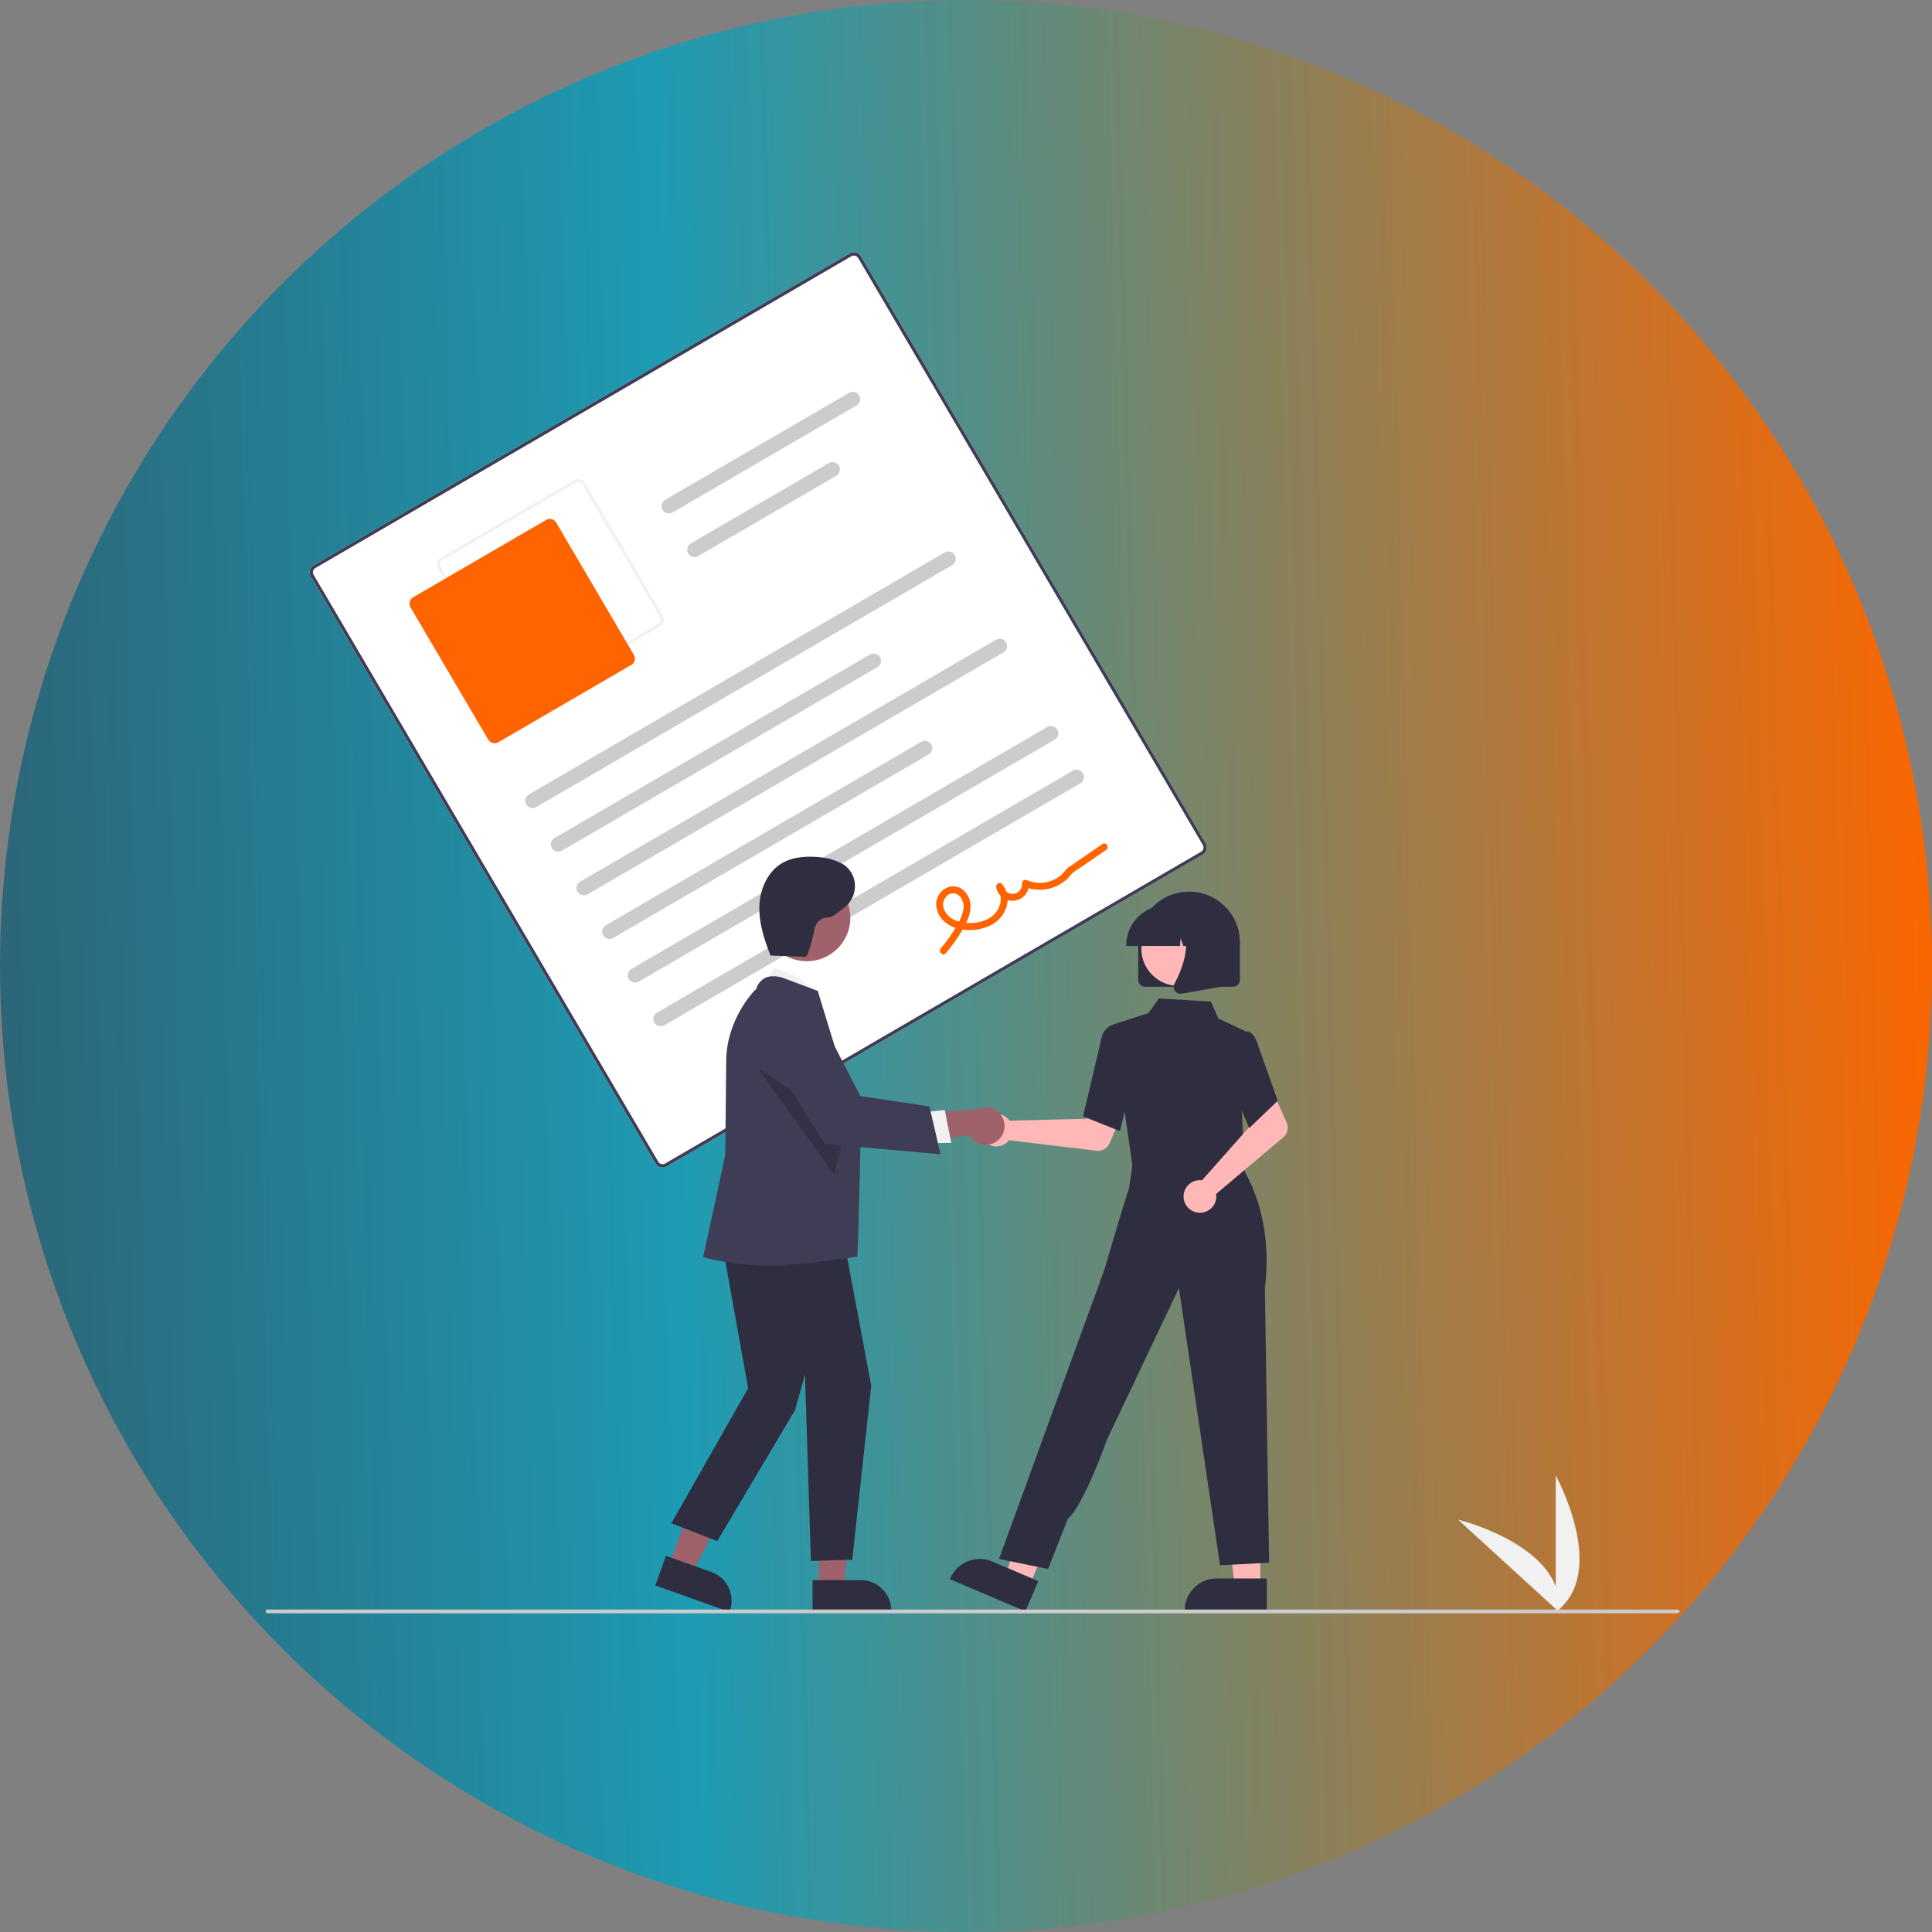 <svg width="291" height="291" viewBox="0 0 291 291" fill="none" xmlns="http://www.w3.org/2000/svg">
<rect x="0" y="0" width="291" height="291" fill="#808080" stroke="none"/>
<circle cx="145.5" cy="145.5" r="145.5" fill="url(#paint0_linear_1_224)"/>
<g clip-path="url(#clip0_1_224)">
<path d="M234.328 242.795V222.237C234.328 222.237 242.377 236.812 234.328 242.795Z" fill="#F1F1F1"/>
<path d="M234.825 242.792L219.609 228.889C219.609 228.889 235.84 232.843 234.825 242.792Z" fill="#F1F1F1"/>
<path d="M181.159 128.711L100.417 175.682C100.135 175.846 99.798 175.891 99.482 175.809C99.165 175.726 98.895 175.522 98.73 175.241L46.807 86.818C46.643 86.537 46.597 86.202 46.68 85.887C46.763 85.572 46.968 85.303 47.25 85.138L127.992 38.167C128.274 38.004 128.611 37.958 128.927 38.041C129.243 38.123 129.514 38.327 129.679 38.608L181.602 127.031C181.766 127.312 181.812 127.647 181.729 127.962C181.646 128.277 181.441 128.546 181.159 128.711Z" fill="white"/>
<path d="M181.159 128.711L100.417 175.682C100.135 175.846 99.798 175.891 99.482 175.809C99.165 175.726 98.895 175.522 98.73 175.241L46.807 86.818C46.643 86.537 46.597 86.202 46.68 85.887C46.763 85.572 46.968 85.303 47.25 85.138L127.992 38.167C128.274 38.004 128.611 37.958 128.927 38.041C129.243 38.123 129.514 38.327 129.679 38.608L181.602 127.031C181.766 127.312 181.812 127.647 181.729 127.962C181.646 128.277 181.441 128.546 181.159 128.711ZM47.499 85.562C47.33 85.661 47.207 85.823 47.157 86.012C47.107 86.201 47.135 86.401 47.233 86.57L99.156 174.993C99.255 175.162 99.417 175.284 99.607 175.334C99.797 175.383 99.999 175.356 100.168 175.258L180.91 128.287C181.079 128.188 181.202 128.027 181.252 127.838C181.302 127.649 181.274 127.448 181.175 127.279L129.253 38.856C129.154 38.687 128.992 38.565 128.802 38.515C128.612 38.466 128.41 38.493 128.241 38.592L47.499 85.562Z" fill="#3F3D56"/>
<path d="M99.4 94.368L79.374 106.018C79.092 106.182 78.755 106.227 78.439 106.145C78.123 106.062 77.852 105.858 77.687 105.577L65.983 85.645C65.818 85.364 65.772 85.029 65.855 84.714C65.938 84.399 66.143 84.13 66.425 83.965L86.451 72.315C86.733 72.151 87.07 72.106 87.386 72.188C87.703 72.271 87.973 72.475 88.138 72.756L99.843 92.688C100.007 92.969 100.053 93.304 99.97 93.619C99.887 93.934 99.682 94.203 99.4 94.368ZM66.674 84.389C66.505 84.488 66.382 84.649 66.332 84.838C66.282 85.027 66.31 85.228 66.409 85.397L78.113 105.329C78.212 105.498 78.374 105.62 78.564 105.67C78.754 105.719 78.956 105.692 79.126 105.594L99.151 93.944C99.32 93.845 99.444 93.684 99.493 93.495C99.543 93.306 99.516 93.105 99.417 92.936L87.712 73.004C87.613 72.835 87.451 72.713 87.261 72.663C87.071 72.614 86.869 72.641 86.7 72.739L66.674 84.389Z" fill="#F2F2F2"/>
<path d="M95.08 100.153L75.054 111.802C74.8 111.95 74.497 111.991 74.213 111.917C73.928 111.842 73.684 111.659 73.535 111.406L61.831 91.474C61.683 91.221 61.642 90.919 61.716 90.636C61.791 90.352 61.975 90.11 62.229 89.962L82.255 78.312C82.509 78.164 82.812 78.123 83.097 78.198C83.382 78.272 83.625 78.456 83.774 78.709L95.478 98.641C95.627 98.894 95.668 99.195 95.593 99.479C95.519 99.762 95.334 100.005 95.08 100.153Z" fill="#FF6400"/>
<path d="M143.415 85.12L80.782 121.557C80.528 121.704 80.225 121.746 79.94 121.671C79.655 121.597 79.412 121.413 79.263 121.16C79.114 120.907 79.073 120.605 79.148 120.322C79.222 120.038 79.407 119.796 79.661 119.648L142.295 83.212C142.421 83.138 142.56 83.091 142.704 83.071C142.849 83.051 142.996 83.06 143.137 83.097C143.278 83.134 143.41 83.198 143.526 83.286C143.642 83.373 143.74 83.483 143.814 83.608C143.887 83.734 143.935 83.872 143.955 84.016C143.975 84.16 143.966 84.306 143.929 84.446C143.892 84.587 143.828 84.719 143.74 84.834C143.651 84.95 143.541 85.047 143.415 85.12Z" fill="#CCCCCC"/>
<path d="M132.149 100.493L84.642 128.13C84.516 128.203 84.377 128.251 84.232 128.271C84.088 128.29 83.941 128.282 83.8 128.245C83.515 128.17 83.272 127.987 83.123 127.733C82.974 127.48 82.933 127.179 83.007 126.895C83.082 126.612 83.267 126.369 83.521 126.222L131.029 98.584C131.155 98.511 131.294 98.463 131.438 98.444C131.583 98.424 131.73 98.433 131.871 98.47C132.012 98.506 132.144 98.57 132.26 98.658C132.377 98.746 132.474 98.856 132.548 98.981C132.621 99.106 132.669 99.245 132.689 99.389C132.709 99.532 132.7 99.679 132.663 99.819C132.626 99.959 132.562 100.091 132.474 100.207C132.386 100.322 132.275 100.42 132.149 100.493Z" fill="#CCCCCC"/>
<path d="M129.008 61.071L101.313 77.182C101.058 77.33 100.756 77.371 100.471 77.297C100.186 77.223 99.942 77.039 99.794 76.786C99.645 76.533 99.604 76.231 99.678 75.948C99.753 75.664 99.938 75.422 100.192 75.274L127.887 59.163C128.141 59.015 128.444 58.973 128.729 59.048C128.87 59.084 129.003 59.149 129.119 59.236C129.235 59.324 129.333 59.434 129.406 59.559C129.48 59.684 129.528 59.823 129.548 59.967C129.567 60.11 129.558 60.257 129.522 60.397C129.485 60.538 129.42 60.669 129.332 60.785C129.244 60.901 129.134 60.998 129.008 61.071Z" fill="#CCCCCC"/>
<path d="M125.956 71.665L105.173 83.756C105.047 83.829 104.908 83.877 104.763 83.896C104.619 83.916 104.472 83.907 104.331 83.871C104.19 83.834 104.057 83.77 103.941 83.682C103.825 83.594 103.727 83.484 103.654 83.359C103.58 83.234 103.532 83.095 103.512 82.951C103.492 82.808 103.501 82.661 103.538 82.521C103.575 82.381 103.64 82.249 103.728 82.133C103.816 82.018 103.926 81.921 104.052 81.847L124.835 69.757C125.09 69.609 125.392 69.567 125.677 69.642C125.962 69.716 126.206 69.9 126.354 70.153C126.503 70.406 126.544 70.708 126.47 70.991C126.395 71.275 126.21 71.517 125.956 71.665Z" fill="#CCCCCC"/>
<path d="M151.135 98.267L88.502 134.703C88.248 134.851 87.945 134.893 87.66 134.818C87.375 134.744 87.131 134.56 86.983 134.307C86.834 134.054 86.793 133.752 86.867 133.469C86.942 133.185 87.127 132.943 87.381 132.795L150.015 96.359C150.269 96.211 150.572 96.169 150.857 96.244C151.141 96.318 151.385 96.502 151.534 96.755C151.682 97.008 151.724 97.31 151.649 97.593C151.574 97.877 151.389 98.119 151.135 98.267Z" fill="#CCCCCC"/>
<path d="M139.869 113.64L92.362 141.277C92.236 141.35 92.097 141.398 91.952 141.418C91.808 141.437 91.661 141.428 91.52 141.392C91.379 141.355 91.246 141.291 91.13 141.203C91.014 141.115 90.916 141.006 90.843 140.88C90.769 140.755 90.721 140.616 90.701 140.473C90.681 140.329 90.69 140.183 90.727 140.042C90.764 139.902 90.829 139.77 90.917 139.654C91.005 139.539 91.115 139.442 91.241 139.368L138.749 111.731C138.875 111.658 139.014 111.61 139.158 111.59C139.303 111.571 139.45 111.58 139.591 111.616C139.732 111.653 139.864 111.717 139.98 111.805C140.096 111.893 140.194 112.002 140.268 112.128C140.341 112.253 140.389 112.392 140.409 112.535C140.429 112.679 140.42 112.825 140.383 112.966C140.346 113.106 140.282 113.238 140.194 113.354C140.105 113.469 139.995 113.566 139.869 113.64Z" fill="#CCCCCC"/>
<path d="M158.855 111.414L96.222 147.85C96.096 147.923 95.957 147.971 95.812 147.991C95.668 148.011 95.521 148.002 95.38 147.965C95.239 147.928 95.106 147.864 94.99 147.776C94.874 147.689 94.776 147.579 94.703 147.454C94.629 147.328 94.581 147.19 94.561 147.046C94.541 146.902 94.55 146.756 94.587 146.616C94.624 146.475 94.689 146.343 94.777 146.228C94.865 146.112 94.975 146.015 95.101 145.942L157.734 109.505C157.86 109.432 157.999 109.384 158.144 109.365C158.288 109.345 158.435 109.354 158.576 109.391C158.717 109.427 158.85 109.491 158.966 109.579C159.082 109.667 159.18 109.777 159.253 109.902C159.327 110.027 159.375 110.166 159.395 110.31C159.415 110.453 159.406 110.6 159.369 110.74C159.332 110.88 159.267 111.012 159.179 111.128C159.091 111.243 158.981 111.341 158.855 111.414Z" fill="#CCCCCC"/>
<path d="M162.715 117.987L100.082 154.424C99.956 154.497 99.817 154.545 99.672 154.564C99.528 154.584 99.381 154.575 99.24 154.538C99.099 154.502 98.966 154.438 98.85 154.35C98.734 154.262 98.636 154.152 98.563 154.027C98.489 153.902 98.441 153.763 98.421 153.619C98.401 153.476 98.41 153.329 98.447 153.189C98.484 153.049 98.549 152.917 98.637 152.801C98.725 152.686 98.835 152.588 98.961 152.515L161.594 116.079C161.72 116.006 161.859 115.958 162.004 115.938C162.148 115.918 162.295 115.927 162.436 115.964C162.577 116.001 162.71 116.065 162.826 116.153C162.942 116.24 163.04 116.35 163.113 116.475C163.187 116.601 163.235 116.739 163.255 116.883C163.274 117.027 163.266 117.173 163.229 117.313C163.192 117.454 163.127 117.586 163.039 117.701C162.951 117.817 162.841 117.914 162.715 117.987Z" fill="#CCCCCC"/>
<path d="M142.461 143.577C143.331 142.557 144.114 141.466 144.802 140.317C145.419 139.28 146.025 138.171 146.161 136.955C146.231 136.437 146.176 135.91 146.003 135.417C145.829 134.924 145.541 134.479 145.162 134.117C144.796 133.781 144.331 133.57 143.836 133.514C143.341 133.458 142.841 133.56 142.408 133.806C141.97 134.056 141.608 134.419 141.36 134.858C141.113 135.296 140.989 135.793 141.002 136.295C141.038 136.849 141.198 137.387 141.472 137.87C141.746 138.353 142.125 138.768 142.583 139.084C144.434 140.419 147.325 140.35 149.299 139.334C151.521 138.189 152.669 135.195 150.923 133.146C150.56 132.72 149.956 133.196 150.047 133.656C150.162 134.277 150.511 134.831 151.023 135.204C151.535 135.578 152.171 135.742 152.801 135.665C153.43 135.587 154.007 135.274 154.412 134.787C154.817 134.301 155.02 133.679 154.98 133.049L154.195 133.506C155.158 133.93 156.215 134.094 157.262 133.983C158.308 133.871 159.307 133.487 160.157 132.869C160.577 132.565 160.953 132.204 161.272 131.796C161.657 131.297 162.302 130.975 162.825 130.615L166.591 128.025C167.145 127.644 166.618 126.736 166.06 127.12L162.649 129.466C162.08 129.857 161.508 130.243 160.943 130.639C160.539 130.922 160.291 131.379 159.924 131.715C159.228 132.338 158.368 132.751 157.446 132.906C156.523 133.062 155.575 132.953 154.712 132.592C154.632 132.549 154.542 132.528 154.45 132.529C154.359 132.531 154.27 132.556 154.191 132.602C154.112 132.647 154.047 132.713 154 132.791C153.954 132.869 153.929 132.958 153.927 133.049C153.969 133.425 153.859 133.802 153.623 134.099C153.386 134.395 153.042 134.586 152.664 134.63C152.287 134.675 151.907 134.569 151.607 134.336C151.307 134.103 151.112 133.762 151.065 133.386L150.188 133.896C151.314 135.218 150.564 137.246 149.267 138.133C147.815 139.125 145.671 139.298 144.035 138.681C143.634 138.543 143.265 138.325 142.953 138.04C142.64 137.754 142.39 137.407 142.218 137.021C142.058 136.672 142.013 136.283 142.088 135.907C142.163 135.531 142.354 135.188 142.635 134.926C142.879 134.686 143.206 134.55 143.549 134.547C143.891 134.543 144.222 134.672 144.47 134.906C144.741 135.182 144.94 135.519 145.049 135.889C145.158 136.258 145.174 136.649 145.096 137.026C144.927 138.076 144.344 139.044 143.801 139.941C143.182 140.963 142.481 141.934 141.707 142.845C141.272 143.356 142.022 144.094 142.461 143.577Z" fill="#FF6400"/>
<path d="M151.809 168.495C151.899 168.588 151.983 168.688 152.058 168.794L163.721 168.51L165.081 166.035L169.102 167.591L167.121 172.205C166.961 172.578 166.684 172.889 166.331 173.091C165.978 173.294 165.569 173.377 165.165 173.328L151.988 171.744C151.677 172.136 151.253 172.424 150.774 172.57C150.295 172.717 149.782 172.714 149.304 172.563C148.826 172.413 148.405 172.121 148.098 171.726C147.791 171.332 147.612 170.853 147.584 170.355C147.557 169.857 147.682 169.362 147.944 168.936C148.206 168.511 148.592 168.174 149.051 167.973C149.51 167.771 150.019 167.713 150.512 167.806C151.004 167.899 151.457 168.14 151.809 168.495Z" fill="#FFB7B7"/>
<path d="M189.829 238.997H185.994L184.17 224.273L189.83 224.274L189.829 238.997Z" fill="#FFB7B7"/>
<path d="M190.807 242.697L178.441 242.696V242.541C178.442 241.27 178.949 240.052 179.851 239.153C180.754 238.255 181.978 237.75 183.254 237.75H183.255L190.807 237.75L190.807 242.697Z" fill="#2F2E41"/>
<path d="M155.006 238.912L151.48 237.412L155.613 223.159L160.818 225.373L155.006 238.912Z" fill="#FFB7B7"/>
<path d="M154.445 242.697L143.074 237.861L143.136 237.718C143.637 236.55 144.584 235.628 145.769 235.155C146.954 234.681 148.278 234.696 149.452 235.195L149.453 235.195L156.398 238.148L154.445 242.697Z" fill="#2F2E41"/>
<path d="M171.189 171.685L170.911 176.157L179.017 177.021L187.499 177.924L185.002 171.132L171.189 171.685Z" fill="#FFB7B7"/>
<path d="M170.656 176.215L167.507 154.364L172.965 152.584L174.568 150.395L182.369 150.855L183.515 153.408L187.675 155.365L187.035 167.182L187.502 177.067L170.656 176.215Z" fill="#2F2E41"/>
<path d="M168.674 170.359L163.122 168.148L163.146 168.05C163.17 167.951 165.532 158.122 165.846 156.543C166.173 154.898 167.367 154.443 167.418 154.424L167.455 154.411L169.652 155.076L170.617 162.623L168.674 170.359Z" fill="#2F2E41"/>
<path d="M157.863 236.324L150.472 234.815L162.284 202.374L166.327 191.308C166.327 191.308 168.891 182.436 170.049 179.003L170.748 174.396L187.298 176.219C187.298 176.219 191.92 182.976 190.516 193.988L191.151 235.381L183.761 235.758L177.57 194.012L166.706 216.897C166.706 216.897 163.281 226.663 160.831 228.78L157.863 236.324Z" fill="#2F2E41"/>
<path d="M180.661 177.756C180.791 177.753 180.921 177.76 181.05 177.777L188.771 169.071L187.873 166.395L191.753 164.519L193.805 169.102C193.971 169.472 194.012 169.886 193.921 170.281C193.831 170.676 193.614 171.031 193.303 171.293L183.176 179.834C183.254 180.327 183.178 180.832 182.96 181.281C182.742 181.731 182.392 182.104 181.955 182.35C181.519 182.596 181.018 182.705 180.519 182.661C180.019 182.617 179.545 182.422 179.159 182.104C178.773 181.785 178.494 181.357 178.359 180.876C178.223 180.395 178.238 179.885 178.401 179.413C178.564 178.941 178.868 178.53 179.272 178.234C179.675 177.938 180.16 177.771 180.661 177.756Z" fill="#FFB7B7"/>
<path d="M188.155 169.918L184.934 162.378L186.19 157.126L187.544 155.424C187.643 155.382 187.75 155.36 187.857 155.361C187.965 155.362 188.072 155.385 188.17 155.43C188.669 155.629 189.094 156.242 189.433 157.251L192.452 165.808L188.155 169.918Z" fill="#2F2E41"/>
<path d="M171.445 147.601V141.916C171.445 139.896 172.252 137.959 173.687 136.53C175.122 135.101 177.069 134.299 179.099 134.299C181.128 134.299 183.075 135.101 184.51 136.53C185.946 137.959 186.752 139.896 186.752 141.916V147.601C186.752 147.873 186.643 148.133 186.45 148.324C186.258 148.516 185.996 148.624 185.724 148.624H172.473C172.201 148.624 171.94 148.516 171.747 148.324C171.554 148.133 171.446 147.873 171.445 147.601Z" fill="#2F2E41"/>
<path d="M177.526 148.492C180.625 148.492 183.137 145.992 183.137 142.907C183.137 139.823 180.625 137.322 177.526 137.322C174.427 137.322 171.915 139.823 171.915 142.907C171.915 145.992 174.427 148.492 177.526 148.492Z" fill="#FFB7B7"/>
<path d="M169.635 142.371C169.637 140.774 170.275 139.242 171.41 138.112C172.545 136.983 174.084 136.347 175.689 136.345H176.831C178.436 136.347 179.975 136.983 181.11 138.112C182.245 139.242 182.883 140.774 182.885 142.371V142.485H180.471L179.648 140.19L179.483 142.485H178.236L177.82 141.327L177.737 142.485H169.635L169.635 142.371Z" fill="#2F2E41"/>
<path d="M176.974 149.264C176.86 149.111 176.793 148.929 176.779 148.74C176.764 148.551 176.804 148.361 176.893 148.193C178.104 145.902 179.799 141.667 177.549 139.056L177.387 138.868H183.918V148.628L177.985 149.67C177.925 149.68 177.864 149.686 177.803 149.686C177.641 149.686 177.482 149.647 177.338 149.574C177.193 149.501 177.069 149.394 176.974 149.264Z" fill="#2F2E41"/>
<path d="M100.789 235.781L104.255 237.013L110.681 224.294L105.566 222.475L100.789 235.781Z" fill="#9F616A"/>
<path d="M98.704 238.81L100.309 234.34L107.135 236.768C108.287 237.179 109.229 238.029 109.753 239.131C110.277 240.233 110.341 241.496 109.93 242.645L109.879 242.785L98.704 238.81Z" fill="#2F2E41"/>
<path d="M123.326 239.193L127.006 239.192L128.757 225.063L123.325 225.063L123.326 239.193Z" fill="#9F616A"/>
<path d="M122.387 237.997L129.635 237.996H129.635C130.242 237.996 130.843 238.115 131.403 238.346C131.963 238.577 132.473 238.916 132.902 239.343C133.331 239.77 133.671 240.277 133.903 240.834C134.135 241.392 134.255 241.99 134.255 242.594V242.743L122.387 242.744L122.387 237.997Z" fill="#2F2E41"/>
<path d="M114.938 148.92L116.539 145.772C116.539 145.772 122.501 147.259 123.044 150.699L114.938 148.92Z" fill="#F1F1F1"/>
<path d="M108.334 184.916L112.686 209.093L101.128 229.438L108.033 232.127L119.741 212.406L121.242 207.027L122.143 235.115L128.37 234.927L131.225 208.7L126.646 184.318L108.334 184.916Z" fill="#2F2E41"/>
<path d="M116.596 190.631C110.202 190.631 106.142 189.414 106.051 189.395L105.903 189.364L109.234 173.993L109.384 159.815C109.384 153.806 113.357 149.377 113.908 148.968C114.001 148.603 114.173 148.263 114.411 147.971C114.65 147.68 114.95 147.443 115.29 147.278C116.615 146.68 118.234 147.398 118.302 147.429L123.163 149.243L123.186 149.31C123.244 149.482 129.646 170.401 129.646 170.401C129.646 170.401 129.259 188.679 129.124 189.278C129.124 189.278 120.15 190.631 116.596 190.631Z" fill="#3F3D56"/>
<path d="M121.51 144.781C125.138 144.781 128.08 141.853 128.08 138.242C128.08 134.631 125.138 131.703 121.51 131.703C117.882 131.703 114.941 134.631 114.941 138.242C114.941 141.853 117.882 144.781 121.51 144.781Z" fill="#9F616A"/>
<path opacity="0.2" d="M114.185 160.974L125.679 176.935L127.376 169.481L114.185 160.974Z" fill="black"/>
<path d="M150.219 171.834C149.895 172.089 149.52 172.269 149.119 172.364C148.718 172.458 148.301 172.464 147.897 172.381C147.494 172.298 147.113 172.127 146.783 171.882C146.453 171.637 146.181 171.322 145.986 170.961L136.093 172.537L138.236 167.814L147.302 167.042C147.934 166.756 148.649 166.711 149.312 166.915C149.975 167.119 150.539 167.558 150.899 168.148C151.258 168.739 151.388 169.441 151.262 170.12C151.137 170.799 150.766 171.409 150.219 171.834Z" fill="#9F616A"/>
<path d="M138.746 167.546L142.3 167.199L143.285 172.134L138.813 172.213L138.746 167.546Z" fill="#F1F1F1"/>
<path d="M141.66 173.853L124.251 172.311L115.461 158.396L115.434 158.273C115.185 157.137 115.359 155.949 115.926 154.931C116.492 153.913 117.411 153.135 118.511 152.742C119.611 152.349 120.818 152.369 121.905 152.796C122.992 153.224 123.885 154.031 124.419 155.066L129.579 165.084L139.992 166.651L141.66 173.853Z" fill="#3F3D56"/>
<path d="M115.914 143.919L121.367 144.114C121.699 144.126 122.602 140.556 122.72 139.815C122.813 139.333 123.079 138.901 123.469 138.6C123.859 138.299 124.346 138.15 124.838 138.18C125.246 138.218 126.275 137.459 127.338 136.561C129.354 134.854 129.249 131.65 127.034 130.208C126.973 130.169 126.914 130.133 126.856 130.1C125.458 129.322 123.824 129.06 122.223 129.04C120.771 129.022 119.278 129.204 118 129.888C115.707 131.114 114.487 133.793 114.38 136.381C114.273 138.969 115.106 141.5 116.052 143.913" fill="#2F2E41"/>
<path d="M252.601 243H40.285C40.21 243 40.137 242.97 40.084 242.917C40.03 242.863 40 242.791 40 242.716C40 242.64 40.03 242.568 40.084 242.515C40.137 242.462 40.21 242.432 40.285 242.432H252.714C252.79 242.432 252.863 242.462 252.916 242.515C252.97 242.568 253 242.64 253 242.716C253 242.873 252.759 243 252.601 243Z" fill="#CBCBCB"/>
</g>
<defs>
<linearGradient id="paint0_linear_1_224" x1="-179" y1="175" x2="291" y2="163" gradientUnits="userSpaceOnUse">
<stop offset="0.285" stop-color="#324E5E"/>
<stop offset="0.599" stop-color="#1E9BB3"/>
<stop offset="1" stop-color="#F96600"/>
</linearGradient>
<clipPath id="clip0_1_224">
<rect width="213" height="205" fill="white" transform="translate(40 38)"/>
</clipPath>
</defs>
</svg>
